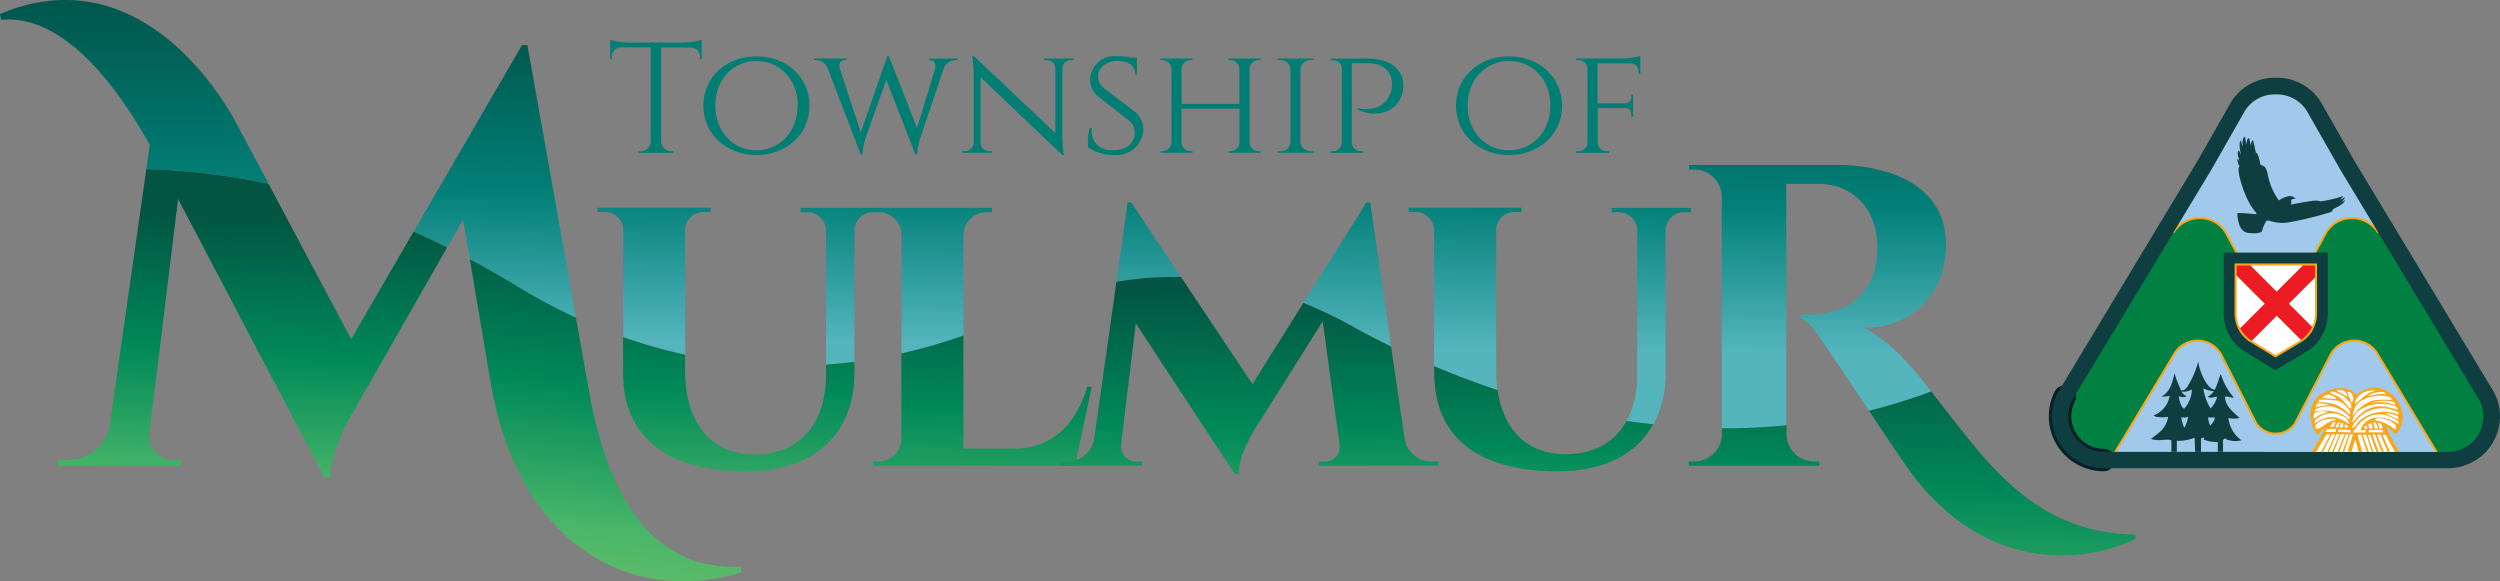 <svg xmlns="http://www.w3.org/2000/svg" xmlns:xlink="http://www.w3.org/1999/xlink" width="398" height="92.54" viewBox="0 0 398 92.54"><rect x="0" y="0" width="398" height="92.54" fill="#808080" stroke="none"/><defs><style>.a{fill:url(#a);}.b{fill:url(#b);}.c{fill:url(#c);}.d{fill:url(#d);}.e{fill:url(#e);}.f{fill:url(#f);}.g{fill:url(#g);}.h{fill:url(#h);}.i{fill:url(#i);}.j{fill:url(#j);}.k{fill:url(#k);}.l{fill:url(#l);}.m{fill:url(#m);}.n{fill:url(#n);}.o{fill:url(#o);}.p{fill:url(#p);}.q{fill:url(#q);}.r{fill:url(#r);}.s{fill:#a0c9ec;}.t{fill:#008142;stroke-miterlimit:10;}.t,.y{stroke:#faa61a;stroke-width:0.33px;}.u,.y{fill:none;}.u{stroke:#091f27;stroke-linecap:round;stroke-linejoin:round;stroke-width:3.58px;}.v,.z{fill:#0e3e40;}.w{fill:#fff;}.x{fill:#ec1c24;}.y{stroke-miterlimit:15;}.aa,.z{fill-rule:evenodd;}.aa{fill:#faa61a;}.ab{fill:#007e73;}</style><linearGradient id="a" x1="0.488" y1="0.933" x2="0.514" y2="-1.16" gradientUnits="objectBoundingBox"><stop offset="0" stop-color="#54b5bd"/><stop offset="0.48" stop-color="#028078"/><stop offset="1" stop-color="#00574c"/></linearGradient><linearGradient id="b" x1="0.491" y1="1.827" x2="0.502" y2="0.168" xlink:href="#a"/><linearGradient id="c" x1="0.496" y1="1.079" x2="0.515" y2="-0.038" xlink:href="#a"/><linearGradient id="d" x1="0.488" y1="0.907" x2="0.515" y2="-1.168" xlink:href="#a"/><linearGradient id="e" x1="0.483" y1="0.861" x2="0.522" y2="-1.084" xlink:href="#a"/><linearGradient id="f" x1="0.489" y1="1.808" x2="0.537" y2="-2.034" xlink:href="#a"/><linearGradient id="g" x1="0.498" y1="1.01" x2="0.533" y2="-1.108" xlink:href="#a"/><linearGradient id="h" x1="0.488" y1="0.775" x2="0.515" y2="-0.897" xlink:href="#a"/><linearGradient id="i" x1="0.482" y1="0.661" x2="0.52" y2="-0.747" xlink:href="#a"/><linearGradient id="j" x1="0.494" y1="0.712" x2="0.506" y2="-0.445" xlink:href="#a"/><linearGradient id="k" x1="0.447" y1="1.079" x2="0.548" y2="-0.052" gradientUnits="objectBoundingBox"><stop offset="0" stop-color="#74c16b"/><stop offset="0.27" stop-color="#48b669"/><stop offset="0.62" stop-color="#008959"/><stop offset="1" stop-color="#015542"/></linearGradient><linearGradient id="l" x1="0.428" y1="2.3" x2="0.553" y2="-0.497" xlink:href="#k"/><linearGradient id="m" x1="0.456" y1="1.332" x2="0.527" y2="0.151" xlink:href="#k"/><linearGradient id="n" x1="0.416" y1="2.081" x2="0.534" y2="-0.633" xlink:href="#k"/><linearGradient id="o" x1="0.462" y1="1.921" x2="0.534" y2="0.071" xlink:href="#k"/><linearGradient id="p" x1="0.403" y1="2.955" x2="0.529" y2="-0.509" xlink:href="#k"/><linearGradient id="q" x1="0.433" y1="1.953" x2="0.536" y2="-0.269" xlink:href="#k"/><linearGradient id="r" x1="0.368" y1="6.623" x2="0.578" y2="-2.388" xlink:href="#k"/></defs><g transform="translate(0 0)"><g transform="translate(0 0)"><path class="a" d="M205.295,49.785a3.728,3.728,0,0,1,3.793-3.64h.772V45.46H190.93v.684h.779a3.684,3.684,0,0,1,3.749,3.64V68.641a85.964,85.964,0,0,0,9.872-2.869Z" transform="translate(-51.922 -12.362)"/><path class="b" d="M37.175,18.791C30.149,6.7,17.138-5.016,0,2.228l.189.939c10.28-.983,18.9,11.394,23.647,19.861l-.539,3.91a106.63,106.63,0,0,1,19.476,2.323Z" transform="translate(0 0)"/><path class="c" d="M98.318,37.669l1.07,6.283c2.5,1.34,5.024,2.774,7.565,4.325a95.247,95.247,0,0,0,9.334,4.987L108.554,9.85H107.7L90.44,39.562c1.769.786,3.553,1.631,5.337,2.519Z" transform="translate(-24.594 -2.678)"/><path class="d" d="M144.59,49.027a2.912,2.912,0,0,1,3.08-2.912h.983V45.43H130.67v.684h.968a2.949,2.949,0,0,1,3.123,2.912V66.019a80.521,80.521,0,0,0,9.858,2.81Z" transform="translate(-35.535 -12.354)"/><path class="e" d="M183.629,48.979a2.956,2.956,0,0,1,3.123-2.825h.939V45.47H175.06v.684h.932a2.97,2.97,0,0,1,3.123,2.869v21.4c1.565-.116,3.065-.269,4.514-.459Z" transform="translate(-47.606 -12.365)"/><path class="f" d="M254.4,56.14l-7.929-11.86H245.9L244.12,56.912a52.69,52.69,0,0,1,10.28-.772Z" transform="translate(-66.387 -12.041)"/><path class="g" d="M298.971,67.209,295.644,44.29h-.6L285,60.271a67.433,67.433,0,0,1,7.776,3.713Q295.826,65.666,298.971,67.209Z" transform="translate(-77.504 -12.044)"/><path class="h" d="M321.942,71.269V49.027a2.912,2.912,0,0,1,3.087-2.912H326V45.43H308v.684h.939a2.949,2.949,0,0,1,3.123,2.912V70.65q4.936,2.1,10.084,3.808A22.06,22.06,0,0,1,321.942,71.269Z" transform="translate(-83.758 -12.354)"/><path class="i" d="M361,71.593V48.979a2.949,2.949,0,0,1,3.123-2.825h.932V45.47H352.42v.684h.939a2.97,2.97,0,0,1,3.123,2.869V72.066a15.362,15.362,0,0,1-1.682,7.346c1.405.2,2.825.379,4.237.531A17.007,17.007,0,0,0,361,71.593Z" transform="translate(-95.838 -12.365)"/><path class="j" d="M384.808,77.518V39.084h5.184c4.944,0,9.064,3.429,9.312,9.581a13.731,13.731,0,0,1-.248,3.313c-1.209,6.29-6.611,7.812-9.88,7.9-.845.051-1.835,0-2.1,0v.641c1.252.328,2.454,1.988,3.779,4.092,1.573,2.242,4.368,6.451,7.128,10.579a88.825,88.825,0,0,0,9.909-3.058c-3.451-4.412-6.509-7.958-10.812-10.244,7.048.488,13.163-5.031,13.163-13.054,0-9.741-9.341-12.763-17.473-12.763H369.33V36.8h.845a4.368,4.368,0,0,1,4.368,4.3V78.006a99.516,99.516,0,0,0,10.266-.488Z" transform="translate(-100.436 -9.809)"/><path class="k" d="M102.73,56.69,106.3,77.745c4.8,24.587,22.1,34.059,39.628,28.809v-.939c-14.445.728-21.347-11.649-24.215-27.877L119.628,66a95.245,95.245,0,0,1-9.334-4.987C107.754,59.464,105.235,58.03,102.73,56.69Z" transform="translate(-27.937 -15.416)"/><path class="l" d="M191.693,93.411h-.823V94.1h32.166l2.679-12.574h-.728c-1.755,6.05-5.693,9.778-11.452,9.829h-8.256V73.36a85.96,85.96,0,0,1-9.872,2.869V89.843A3.64,3.64,0,0,1,191.693,93.411Z" transform="translate(-51.906 -19.949)"/><path class="m" d="M14.1,83.268H12.61v.939H32.268v-.881H30.811a3.808,3.808,0,0,1-3.64-4.012L31.78,41.747l23.3,44.339h.888c.124-4.558,3.64-10.375,3.64-10.375L74.611,49.464c-1.784-.888-3.567-1.733-5.337-2.519L59.337,64.055,46.181,39.337A106.631,106.631,0,0,0,26.727,37L20.9,77.771A6.691,6.691,0,0,1,14.1,83.268Z" transform="translate(-3.429 -10.062)"/><path class="n" d="M155.857,95.086c10.921,0,17.219-5.97,17.219-15.813V77.649c-1.456.189-2.949.342-4.514.459v1.638c-.051,7.921-4.281,12.639-11.423,12.639-6.924,0-11.03-5-11.03-13.4V76.52a80.523,80.523,0,0,1-9.858-2.81V79.4C136.25,89.21,142.708,95.086,155.857,95.086Z" transform="translate(-37.052 -20.045)"/><path class="o" d="M232.752,89.927h-.932v.684h13.01v-.67h-.954a2.424,2.424,0,0,1-2.359-2.73l2.344-19.257,15.755,23.96h.612c.044-3.072,2.468-6.953,2.468-6.953l10.921-17.328L276.3,87.212a2.344,2.344,0,0,1-2.366,2.73h-.961v.67h19.046v-.684h-.961a4.3,4.3,0,0,1-4.368-3.378L284.5,71.631q-3.145-1.536-6.181-3.225a67.433,67.433,0,0,0-7.783-3.713l-8.1,12.93L251.055,60.565a52.689,52.689,0,0,0-10.28.772l-3.524,24.9a4.3,4.3,0,0,1-4.5,3.691Z" transform="translate(-63.042 -16.466)"/><path class="p" d="M333.224,96.815c7.375,0,12.617-2.716,15.253-7.492-1.412-.153-2.832-.328-4.237-.531-1.871,3.4-5.22,5.293-9.741,5.293-5.992,0-9.865-3.749-10.8-10.193q-5.14-1.689-10.084-3.822v1.056C313.61,90.94,320.068,96.815,333.224,96.815Z" transform="translate(-85.284 -21.774)"/><path class="q" d="M413.939,96.477c11.8,17.837,28.307,16.949,37.175,12.574v-.684c-12.29-.138-20.029-6.705-27.528-16.4-1.842-2.286-3.451-4.368-4.987-6.371a88.826,88.826,0,0,1-9.909,3.08C410.6,91.548,412.49,94.38,413.939,96.477Z" transform="translate(-111.14 -23.278)"/><path class="r" d="M370.124,98.752h-.874v.684h20.793v-.684H389.2a4.368,4.368,0,0,1-4.368-4.3V93a99.51,99.51,0,0,1-10.295.481v.976a4.368,4.368,0,0,1-4.412,4.3Z" transform="translate(-100.415 -25.29)"/><path class="s" d="M518.448,68.252l-22.271-36.9L490.855,22a6.938,6.938,0,0,0-5.868-3.218h-.313A6.938,6.938,0,0,0,478.806,22l-5.322,9.356-22.271,36.9a6.96,6.96,0,0,0,6.2,10.091h54.83a6.96,6.96,0,0,0,6.2-10.091Z" transform="translate(-122.501 -5.107)"/><path class="t" d="M487.845,80.369a3.706,3.706,0,0,1-6.225-.124l-5.548-10.87a4.3,4.3,0,0,0-7.332-.24L458.468,86.179a7.23,7.23,0,0,1-6.552-2.665,6.844,6.844,0,0,1-.415-8.009c.83-1.361,15.937-26.3,15.937-26.3l1.143.663a4.856,4.856,0,0,1,4.07-2.184,4.74,4.74,0,0,1,4.23,2.417c2.5,4.645,4.987,9.2,4.987,9.2h5.875s2.49-4.558,4.987-9.2a4.754,4.754,0,0,1,4.2-2.41A4.871,4.871,0,0,1,501,49.871l1.143-.663s15.107,24.914,15.937,26.3a6.844,6.844,0,0,1-.415,8.009,7.23,7.23,0,0,1-6.516,2.665L500.877,69.135a4.3,4.3,0,0,0-7.332.24Z" transform="translate(-122.483 -12.966)"/><path class="u" d="M457.405,96.821a6.96,6.96,0,0,1-6.2-10.091" transform="translate(-122.499 -23.585)"/><path class="v" d="M500.942,57.13v7.8a5.162,5.162,0,0,1-2.33,4.368L494.5,71.764,490.48,69.3a5.169,5.169,0,0,1-2.337-4.368v-7.8h12.8m1.871-1.9H486.25v9.7a7.048,7.048,0,0,0,3.254,5.977l4,2.454.983.6.99-.6,4.1-2.461a7.04,7.04,0,0,0,3.233-5.977Z" transform="translate(-132.232 -15.019)"/><path class="w" d="M495.206,72.452l4.114-2.468a5.162,5.162,0,0,0,2.33-4.368V57.84h-12.8v7.8a5.169,5.169,0,0,0,2.337,4.368Z" transform="translate(-132.939 -15.729)"/><path class="x" d="M499.709,57.84l-4.317,4.317-4.317-4.317H488.89v1.645l4.6,4.594-4,4a4.623,4.623,0,0,0,1.733,1.9l.131.087,4.063-4.063,3.961,3.961a4.7,4.7,0,0,0,1.791-2.06l-3.83-3.83,4.368-4.368V57.84Z" transform="translate(-132.95 -15.729)"/><path class="y" d="M495.206,72.452l4.114-2.468a5.162,5.162,0,0,0,2.33-4.368V57.84h-12.8v7.8a5.169,5.169,0,0,0,2.337,4.368Z" transform="translate(-132.939 -15.729)"/><path class="z" d="M519.117,67.178l-.044-.087L496.816,30.207,491.5,20.873l-.036-.058A8.22,8.22,0,0,0,484.5,17h-.313a8.22,8.22,0,0,0-6.967,3.83.255.255,0,0,0-.036.058l-5.315,9.334L449.638,67.09l-.044.087a8.154,8.154,0,0,0-.925,3.7,8.271,8.271,0,0,0,8.249,8.285h54.83a8.271,8.271,0,0,0,8.263-8.285,8.154,8.154,0,0,0-.9-3.7Zm-62.2,9.377a5.657,5.657,0,0,1-5.06-8.162l22.25-36.832h0l5.307-9.319a5.628,5.628,0,0,1,4.754-2.592h.313a5.628,5.628,0,0,1,4.754,2.592l5.308,9.319h0l22.242,36.854a5.657,5.657,0,0,1-5.06,8.162Z" transform="translate(-122.012 -4.623)"/><path class="w" d="M512.484,86.238s-.677-1.631-3.546-1.019a3.99,3.99,0,0,0-3.349,4.616,4.142,4.142,0,0,0,.772,2.031s1.573-1.289,2.017-1.223l-2.592,4.427h13.345l-2.184-4.288a5.679,5.679,0,0,1,1.958,1.165,4.3,4.3,0,0,0,.8-2.555c-.116-1.354-1.252-4.237-4.063-4.237A7.28,7.28,0,0,0,512.484,86.238Z" transform="translate(-137.476 -23.137)"/><path class="aa" d="M517.205,91.013c.728.218.954.728,1.609,1.194a4.063,4.063,0,0,0,1.085-2.767c-.058-3.451-4.012-6.312-7.346-3.546h-.095a2.4,2.4,0,0,0-1.5-.954,5.1,5.1,0,0,0-2.956.335c-4.98,1.747-1.893,7.717-1.493,6.873.466-.466.444-.619,1.121-.983l-2.184,3.859h.684l1.609-2.81h.655l-1.522,2.839h.3l1.456-2.861h.5l-1.209,2.825h.262l1.143-2.854h.539l-1.238,2.854h.277l1.158-2.832h.59L509.51,95h.3l1.027-2.774h.473l-1.034,2.8h.291l.932-2.8h.466c-.233.932-.612,1.849-.794,2.745h.582l.582-2.017L512.866,95h.582l-.728-2.738h.582l.866,2.745h.349c-.342-.9-.684-1.827-.983-2.737h.561l.888,2.759h.262c-.313-.932-.648-1.784-.888-2.745h.393l.968,2.759h.371l-1.027-2.825h.43l1.048,2.752h.386l-1.165-2.708.6-.044,1.128,2.752h.379L516.7,92.28h.48L518.639,95h.663l-1.536-2.825Zm1.922-2.708c-2.548-.786-4.718-1.187-7.186,2.009a1.782,1.782,0,0,1,0-.561c1-2.548,5.1-2.818,6.851-1.98a.866.866,0,0,1,.335.531Zm-.663-1.267c.262.313.24.313.24.524a6.349,6.349,0,0,0-3.91-.306,6.261,6.261,0,0,1,3.669-.218Zm-1.3-1.158c-.4-.32-2.745.211-2.869.255h0C515.1,85.487,517.169,85.094,517.169,85.88Zm-4.6.619a3,3,0,0,1,2.978-1.223,4.267,4.267,0,0,0-1.864.946c-.728.582-1.361,1.281-1.34,1.128A1.07,1.07,0,0,1,512.567,86.5Zm-.444,1.864c.626-1.966,3.378-2.585,5.38-2.184a.91.91,0,0,1,.728.517c-2.053,0-2.97-.117-4.063.561a5.672,5.672,0,0,0-1.915,1.66C511.737,89.688,512.014,88.691,512.123,88.363Zm-1.842-3.138a.925.925,0,0,1,.779,1c-.524-.32-1.34-.794-1.762-1a2.621,2.621,0,0,1,.983,0Zm-1.857.728c.16.08.881.291.881.612-.728,0-1.594-.138-2.286-.138.335-.364,1-.713,1.405-.51Zm-1.675.728a18.929,18.929,0,0,1,2.847.175,3.88,3.88,0,0,1,1.908,1.675c.051.153.138.437-.073.517a6.2,6.2,0,0,0-2.454-1.667,8.336,8.336,0,0,0-2.454-.284c-.124-.08.138-.43.226-.43Zm-.269.59a11.955,11.955,0,0,1,1.776.211,13.529,13.529,0,0,0-2.148.415c0-.262.051-.641.4-.641Zm-.087.779a4.419,4.419,0,0,1,2.184-.284,5.643,5.643,0,0,1,2.818,1.6c.073.116.2.357-.1.415-1.456-1.456-3.436-1.456-5.439-1.252.211-.473,0-.255.539-.5Zm-.684,1.26c0-1,1.682-.823,2.352-.67a12.849,12.849,0,0,0-1.58.575C506.131,89.419,505.629,90.038,505.709,89.31Zm.248.641a3.718,3.718,0,0,1,3.975-.837c.8.4,1,.349,1.369,1.078.1.131,0,.408,0,.386a5.293,5.293,0,0,0-1.514-.874c-1.747-.8-3.64.575-3.924.772a.8.8,0,0,1,.095-.5Zm5.227.888-.051.284h-.466v-.437c.044-.124.393.08.517.182Zm-.728-.386c0,.109-.066.43-.066.633h-.546l.255-.728c.138.007.277.124.386.124Zm-4.317.859a.6.6,0,0,1-.1-.633c.961-.961,1.922-.939,3.145-.939a.568.568,0,0,1,.036.226c-1.332.029-2.2,1.376-3.051,1.376Zm3.087-1.027-.335.728h-.561l.4-.728Zm0,1.536h-1.667l.379-.481h1.347Zm-.058-.728.335-.728.415-.066-.313.815Zm.43.728.051-.379,1.958.051v.415Zm1.922-3.713c-.408-.43-1.274-1.645-2.046-1.98-.051-.044-1.136-.379-1.048-.655a.415.415,0,0,1,.335-.08,4.689,4.689,0,0,1,2.912,2.009c.066.226.095.67-.138.706Zm.218-.9c-.211-.524-.473-1.347-.684-1.769.823,0,.815.481,1,1.041a1.34,1.34,0,0,1-.306.728Zm.269,3.444a2.339,2.339,0,0,1,.349-.466,5.339,5.339,0,0,1,6.866-1.456c.058.066-.058.24-.058.342a5.9,5.9,0,0,0-6.312,1.136c-.684,1.056-1.318,1.347-.83.444Zm7.2-.786c-.677-.306-1.245-.633-2.242-1.041a4.958,4.958,0,0,1,2.184.524c-.007.1.073.408.073.517Zm-5.388,1.456a.306.306,0,0,1,0-.313c.1-.109.2-.226.313-.226l.16.481c.036.087-.357.015-.459.073Zm-.655.2.881.036a.792.792,0,0,1-.073.349h-1.988c1.726-3.065,4.638-3.779,7.281-1.689a.539.539,0,0,1-.131.32c-1.835-1.369-5.111-1.616-5.956,1Zm2.847-.218a4.637,4.637,0,0,0-.51,0l-.335-.939a.779.779,0,0,1,.422-.051Zm-.116-.954.575.146.226.786h-.481a8.406,8.406,0,0,0-.306-.917Zm-1,.066.218.859h-.546l-.153-.619a.728.728,0,0,1,.5-.226Zm-.422,1.456.051-.379h2.184l.095.408Zm1.056-1.937a.792.792,0,0,1,.036-.218c1.114-.371,3.873.633,3.16,1.762a6.414,6.414,0,0,0-3.182-1.5Z" transform="translate(-137.385 -23.056)"/><path class="z" d="M482.658,88.013a3.575,3.575,0,0,0,1.776,0c-.786-.728-2.315-1.857-2.315-3.342.342-.189,1.085.2,1.405.095a10,10,0,0,1-2.068-3.728c-.109.044-.531,1.624-.961,2.475-1.332,0-2.628-3.5-2.628-4.514a14.5,14.5,0,0,1-1.631,3.873c-.262.408-.5.779-1.092.779a20.068,20.068,0,0,1-1.078-2.759c-.218.91-.444,2.818-2.053,3.728a4.368,4.368,0,0,0,1.289-.131,4.039,4.039,0,0,1-2.5,3.109c0,.357,1.791.379,2.272.226-.342,1.871-1.34,2.475-2.767,3.546,1.492.437,2.5-.1,3.276.218v1.82h.866V91.654a7.084,7.084,0,0,0,2.839-.488l.073,2.25h.932V91.3l.5-.2a2.863,2.863,0,0,0-.058.371,6.152,6.152,0,0,0,2.235.386v1.558h.83V91.574c0-.1.3-.255.364-.328.24.306.335.248.648.328a3.859,3.859,0,0,0,1.929,0A4.987,4.987,0,0,1,482.658,88.013Zm-7.033,1.58a6.415,6.415,0,0,1-.473-1.675c.728.058.6.095,1.085-.1A4.5,4.5,0,0,1,475.625,89.593Zm0-3.058c-.408-.058-.852-1.318-.852-1.98a1.7,1.7,0,0,0,1.245.058c-.473-.364-.641-.408-.8-.779a2.628,2.628,0,0,0,1.631-.357,4.863,4.863,0,0,1-1.216,3.058Zm4.135,2.708a3.6,3.6,0,0,1-.342-1.274c.153-.08.546.036,1.034-.051.175.546-.684,1.274-.684,1.325Zm.066-2.738a8.016,8.016,0,0,1-1.158-3.189,5.14,5.14,0,0,0,1.66.459,2.323,2.323,0,0,1-1,.874c.539.306,1.048,0,1.543,0a4.368,4.368,0,0,1-1.041,1.857Z" transform="translate(-127.897 -21.483)"/><path class="z" d="M492.288,42.049s0,.167-.255.167-1.58-.182-2.8-.167c0,0-.066,2.912,1.711,3.152s2.184-.226,2.184-.226a6.821,6.821,0,0,1,.684-1.638.437.437,0,0,1,.408-.1,6.458,6.458,0,0,0,3.495.233,55.489,55.489,0,0,0,6.269-1.536c.269-.073.473-.328.437-.481,0,0,.408-.2,1-.524s.888-.677.925-.954l-.852.5s.9-.6.83-.968c0,0-.524.437-.728.386a1.143,1.143,0,0,0,.473-.561,17.539,17.539,0,0,1-3.64.852s-.306-.218-1.456-.051-3.247.568-3.247.568a.728.728,0,0,0,.08-.531c-.066-.269.116-.32.284-.357a2.184,2.184,0,0,1,.408-.051,1.2,1.2,0,0,0-1.063-.408,4.128,4.128,0,0,0-1.6.684,10.535,10.535,0,0,1-1.784-4.194c-.2-1.121-.619-1.347-1.143-1.456,0,0-.291-1.915-.728-1.951l-.437-1.951s-.357-.1-.306.881a5.176,5.176,0,0,1-.313-1.26s-.459,0-.437,1.063a3.815,3.815,0,0,1-.189-1.274s-.612,0-.415,1.573a3.545,3.545,0,0,1-.284-.976s-.481.167,0,2.228a2.614,2.614,0,0,1-.291-.655s-.539.073.08,1.7a1.549,1.549,0,0,1-.269-.371s-.269.342.269,1.209c0,0-.371.1,0,1.711S490.941,40.7,492.288,42.049Z" transform="translate(-133.042 -8.128)"/><path class="ab" d="M144.98,9.141a10.746,10.746,0,0,0,3.014-.451v3.138h-.255v-.451a1.456,1.456,0,0,0-1.456-1.456h-4.74V24.889a1.594,1.594,0,0,0,1.6,1.551h.313v.255h-5.482V26.44h.313a1.594,1.594,0,0,0,1.6-1.529V9.9h-4.747a1.456,1.456,0,0,0-1.456,1.456v.473h-.248V8.69a10.659,10.659,0,0,0,3.014.451Z" transform="translate(-36.288 -2.363)"/><path class="ab" d="M170.691,20.166c0,4.652-3.779,7.863-8.445,7.863s-8.445-3.211-8.445-7.863,3.779-7.856,8.445-7.856S170.691,15.513,170.691,20.166Zm-1.857,0c0-4.23-2.912-7.113-6.589-7.113s-6.553,2.912-6.553,7.113,2.912,7.113,6.553,7.113S168.8,24.4,168.8,20.166Z" transform="translate(-41.825 -3.347)"/><path class="ab" d="M200.846,12.646v.248h-.2a2.1,2.1,0,0,0-2.039,1.456l-3.64,10.8a12.414,12.414,0,0,0-.568,2.781h-.248L189.5,16.039l-3.254,9.137a12.377,12.377,0,0,0-.546,2.781h-.24l-5.278-13.7a2.082,2.082,0,0,0-1.988-1.369H178v-.248h5.147v.248h-.2c-.517,0-1.107.371-.845,1.354l3.335,10.193,4.23-12.173h.248L194.4,23.72l2.818-9.283c.349-1.078-.218-1.514-.728-1.514h-.2v-.248Z" transform="translate(-48.406 -3.334)"/><path class="ab" d="M228.15,12.649V12.9h-.415a1.369,1.369,0,0,0-1.391,1.252V24.822a25.015,25.015,0,0,0,.233,3.2h-.233L213.327,15.641V26.11a1.361,1.361,0,0,0,1.391,1.3h.415v.255H210.4v-.255h.437a1.361,1.361,0,0,0,1.391-1.3V15.4a20.967,20.967,0,0,0-.24-3.131h.269l12.974,12.253V14.148A1.369,1.369,0,0,0,223.84,12.9h-.415v-.248Z" transform="translate(-57.217 -3.336)"/><path class="ab" d="M245.569,21.3a3.56,3.56,0,0,1,1.136,2.687,4.224,4.224,0,0,1-4.427,4.033,7.332,7.332,0,0,1-4.317-1.179,6.844,6.844,0,0,1,.248-3.109h.291c-.226,2.25,1.3,3.6,3.5,3.531,2.068-.058,3.335-1.136,3.335-2.759a2.475,2.475,0,0,0-.91-1.98l-5-3.9a3.5,3.5,0,0,1-1.194-2.7,3.874,3.874,0,0,1,4.135-3.64,11.329,11.329,0,0,1,2.475.226h.837l.036,2.723h-.284c0-1.383-.925-2.184-2.912-2.184-1.675,0-3.021,1.063-3.007,2.388a2.388,2.388,0,0,0,.983,1.973Z" transform="translate(-64.691 -3.341)"/><path class="ab" d="M264.591,27.805v-.248h.291a1.456,1.456,0,0,0,1.456-1.34V20.772H257.1v5.446a1.456,1.456,0,0,0,1.456,1.34h.291v.248h-5.1v-.248h.291A1.456,1.456,0,0,0,255.5,26.2V14.4a1.456,1.456,0,0,0-1.456-1.354h-.291V12.8h5.1v.248h-.291a1.456,1.456,0,0,0-1.456,1.318V20.03h9.21V14.4a1.456,1.456,0,0,0-1.456-1.354h-.284V12.8h5.1v.248h-.284a1.456,1.456,0,0,0-1.456,1.311V26.225a1.456,1.456,0,0,0,1.456,1.332h.291v.248Z" transform="translate(-69.005 -3.481)"/><path class="ab" d="M279.387,27.805v-.248h.328a1.573,1.573,0,0,0,1.7-1.354V14.4a1.573,1.573,0,0,0-1.7-1.354h-.335V12.8h5.672v.248h-.342a1.587,1.587,0,0,0-1.7,1.311V26.225a1.58,1.58,0,0,0,1.7,1.332h.335v.248Z" transform="translate(-75.975 -3.481)"/><path class="ab" d="M296.808,12.79c3.487,0,5.723,1.624,5.715,4.281,0,3.815-3.808,5.519-7.208,3.866V20.7s3.982,1.048,5.235-2.534a4.958,4.958,0,0,0,.175-1.354c0-2.031-1.5-3.276-3.953-3.276h-2.439V26.215a1.4,1.4,0,0,0,1.456,1.34h.349v.255h-5.2v-.255h.349a1.405,1.405,0,0,0,1.456-1.332V14.4a1.376,1.376,0,0,0-1.456-1.325h-.349v-.248Z" transform="translate(-79.119 -3.478)"/><path class="ab" d="M335.261,20.166c0,4.652-3.779,7.863-8.445,7.863s-8.445-3.211-8.445-7.863,3.779-7.856,8.445-7.856S335.261,15.513,335.261,20.166Zm-1.849,0c0-4.23-2.912-7.113-6.6-7.113s-6.589,2.912-6.589,7.113,2.912,7.113,6.589,7.113,6.574-2.883,6.574-7.113Z" transform="translate(-86.578 -3.347)"/><path class="ab" d="M352.022,12.643a11.27,11.27,0,0,0,2.832-.393v2.832h-.277V14.7a1.245,1.245,0,0,0-1.26-1.289h-5.271v6.371h4.368a.976.976,0,0,0,1.012-1.063V18.4h.277v3.509h-.277v-.32a.961.961,0,0,0-.954-1.056h-4.4v5.533a1.412,1.412,0,0,0,1.456,1.347h.349v.255H344.64v-.255h.349a1.412,1.412,0,0,0,1.456-1.325V14.2a1.383,1.383,0,0,0-1.456-1.311h-.349v-.248h7.39Z" transform="translate(-93.722 -3.331)"/></g></g></svg>